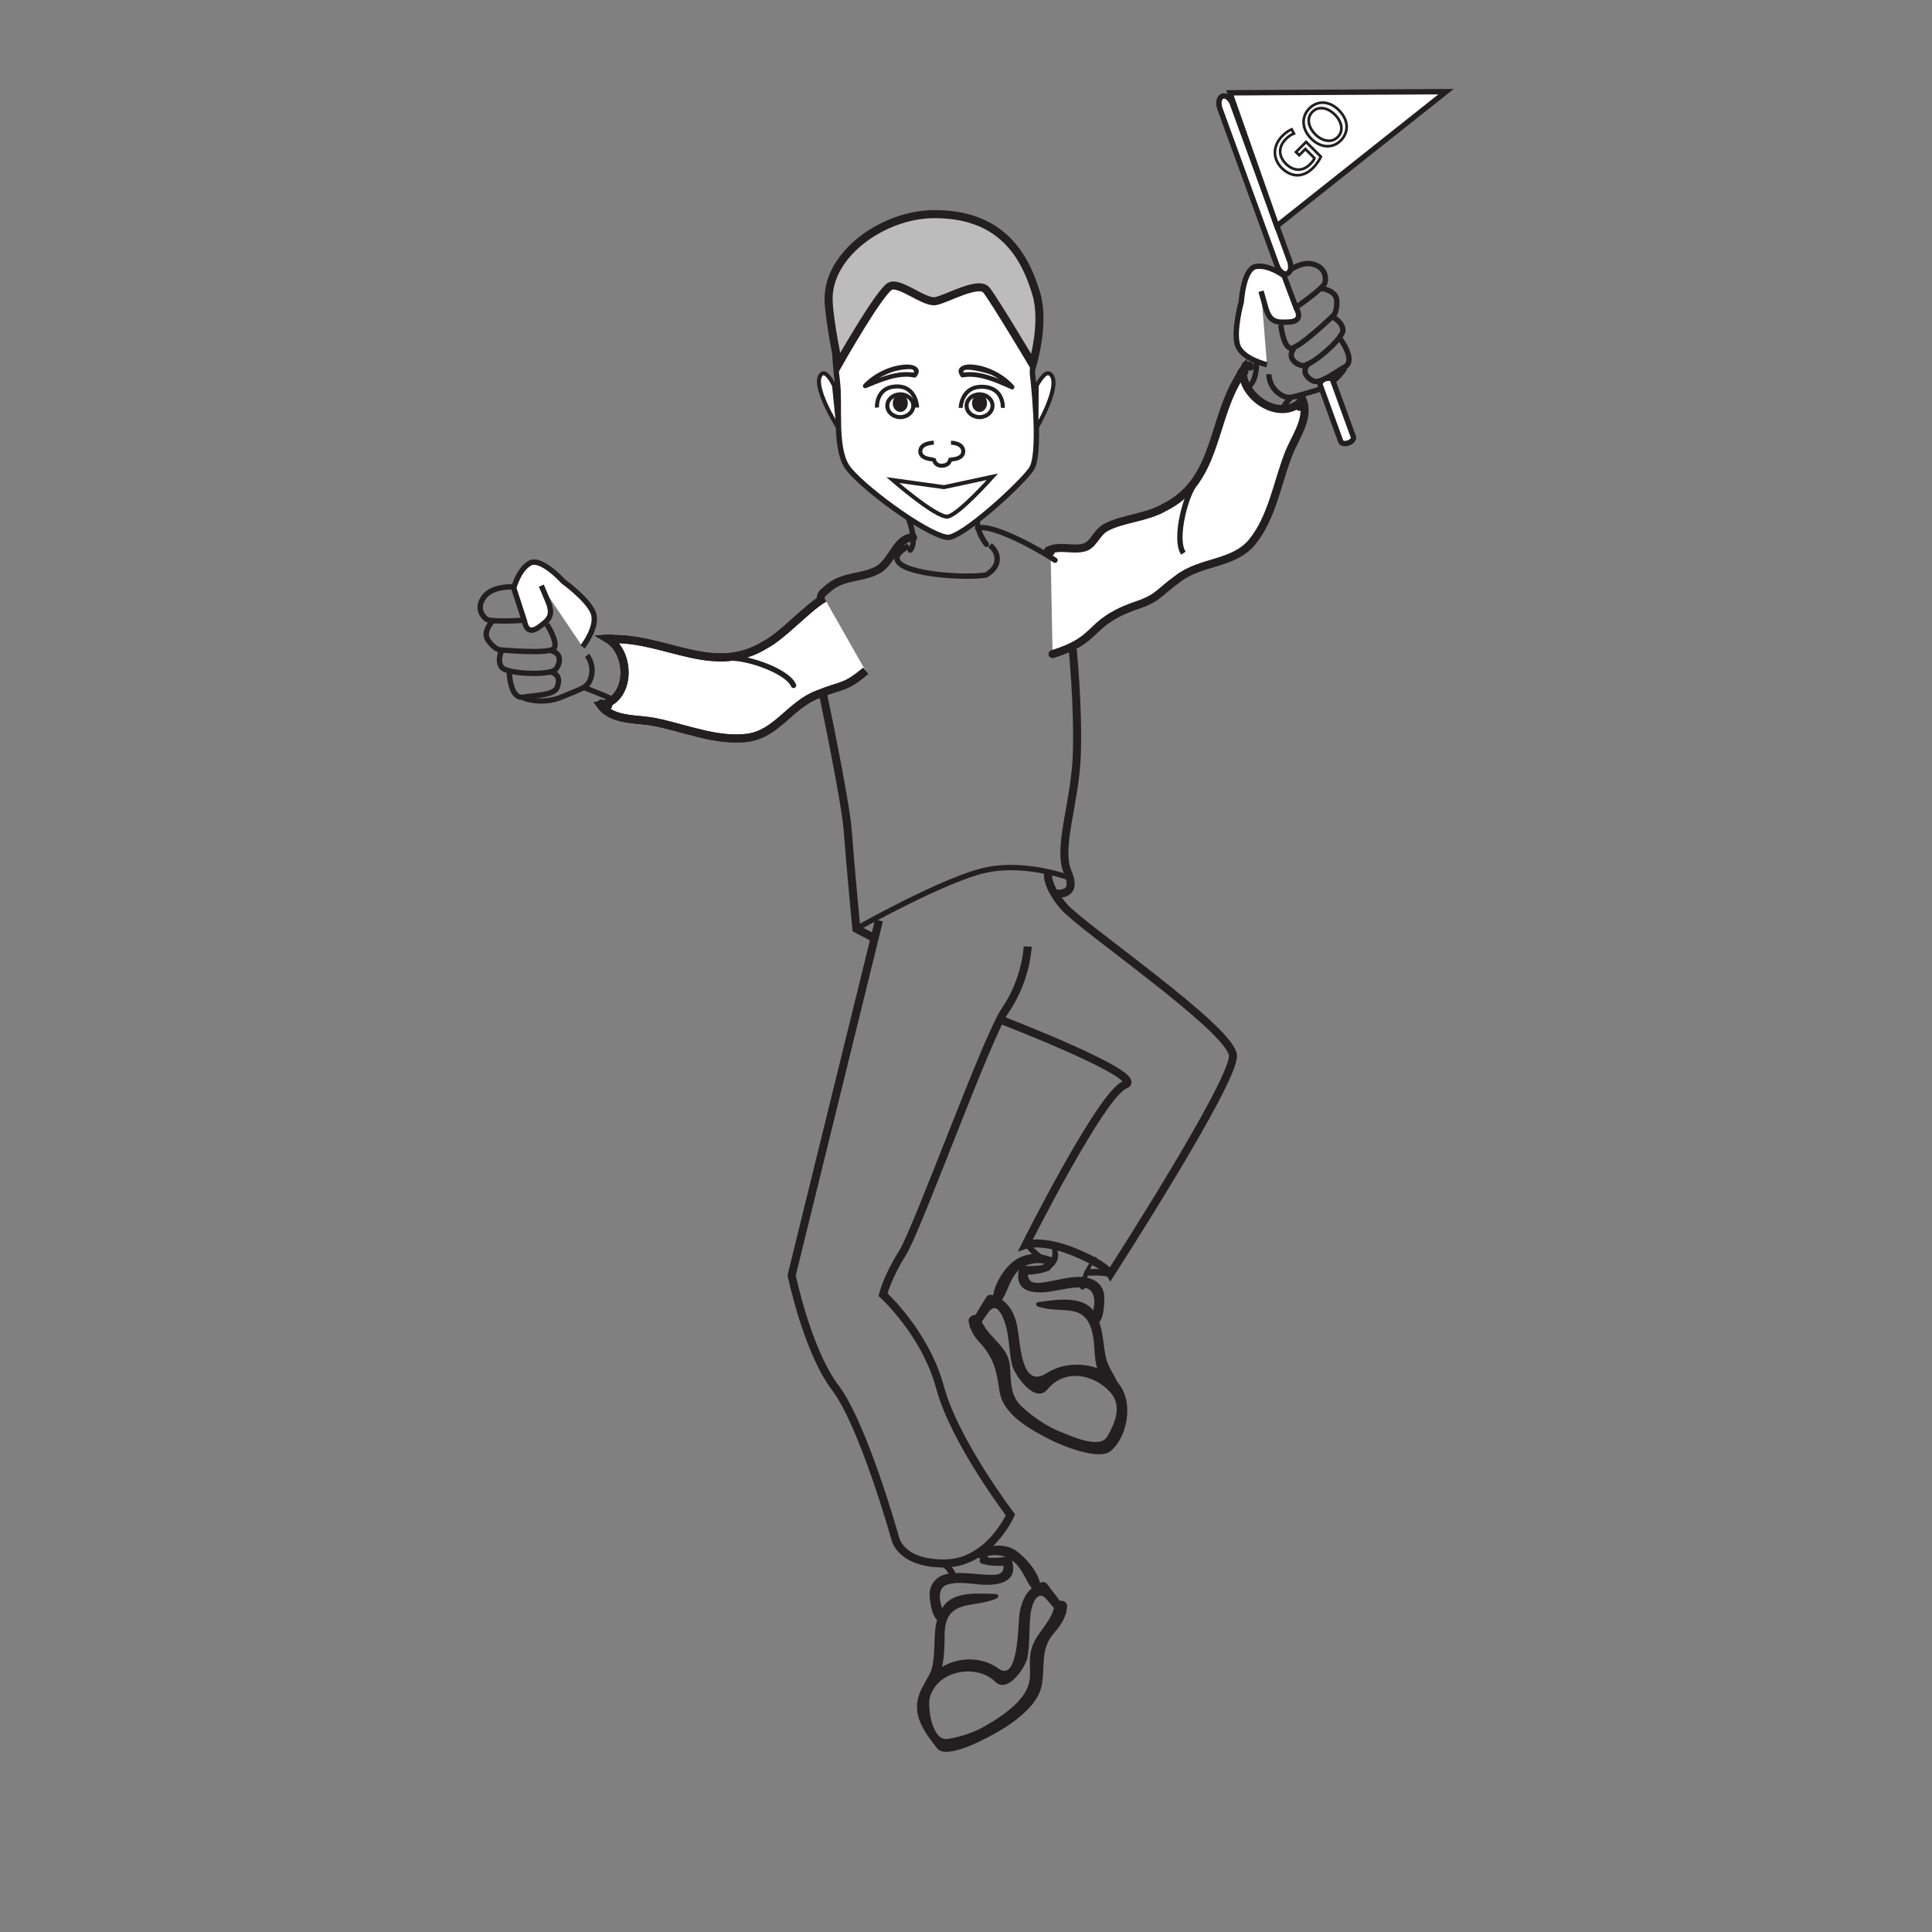 <?xml version="1.0" encoding="UTF-8"?>
<svg xmlns="http://www.w3.org/2000/svg" xmlns:xlink="http://www.w3.org/1999/xlink" width="360pt" height="360pt" viewBox="0 0 360 360" version="1.1">
<rect x="0" y="0" width="360" height="360" fill="#808080" stroke="none"/>
<defs>
<g>
<symbol overflow="visible" id="glyph0-0">
<path style="stroke:none;" d="M 0 0 L 4.25 -4.25 L -1.688 -10.188 L -5.938 -5.938 Z M -1.219 -5.469 L -4.844 -6.188 L -1.953 -9.078 Z M -0.594 -5.344 L -1.312 -8.969 L 3.016 -4.641 Z M 0.25 -1.094 L -0.453 -4.703 L 3.141 -3.984 Z M -4.719 -5.562 L -1.109 -4.828 L -0.391 -1.234 Z M -4.719 -5.562 "/>
</symbol>
<symbol overflow="visible" id="glyph0-1">
<path style="stroke:none;" d="M 2 -8 L 0.125 -6.125 L 0.719 -5.531 L 1.875 -6.688 L 3.578 -4.984 C 3.484 -4.734 3.234 -4.328 2.75 -3.844 C 1.406 -2.5 -0.328 -2.484 -1.781 -3.938 C -3.219 -5.375 -3.172 -7.141 -1.781 -8.531 C -1.188 -9.125 -0.719 -9.406 -0.266 -9.578 L -0.672 -10.359 C -1.062 -10.219 -1.719 -9.844 -2.375 -9.188 C -4.297 -7.266 -4.219 -4.844 -2.516 -3.141 C -1.625 -2.25 -0.562 -1.781 0.406 -1.812 C 1.5 -1.844 2.438 -2.312 3.297 -3.172 C 4.078 -3.953 4.547 -4.797 4.75 -5.25 Z M 2 -8 "/>
</symbol>
<symbol overflow="visible" id="glyph0-2">
<path style="stroke:none;" d="M -2.875 -8.781 C -4.406 -7.25 -4.312 -4.938 -2.5 -3.125 C -0.766 -1.391 1.453 -1.266 2.969 -2.781 C 4.422 -4.234 4.562 -6.5 2.609 -8.453 C 0.906 -10.156 -1.312 -10.344 -2.875 -8.781 Z M -2.297 -8.141 C -1.062 -9.375 0.719 -8.781 1.859 -7.641 C 3.156 -6.344 3.578 -4.609 2.406 -3.438 C 1.234 -2.266 -0.531 -2.688 -1.766 -3.922 C -3 -5.156 -3.516 -6.922 -2.297 -8.141 Z M -2.297 -8.141 "/>
</symbol>
</g>
</defs>
<g id="surface1">
<path style="fill:none;stroke-width:1;stroke-linecap:round;stroke-linejoin:miter;stroke:rgb(13.73%,12.16%,12.549%);stroke-opacity:1;stroke-miterlimit:4;" d="M 0.001 0.001 C 0.001 0.001 3.134 -6.053 1.333 -8.174 " transform="matrix(1,0,0,-1,168.276,94.326)"/>
<path style="fill:none;stroke-width:1;stroke-linecap:round;stroke-linejoin:miter;stroke:rgb(13.73%,12.16%,12.549%);stroke-opacity:1;stroke-miterlimit:4;" d="M -0 -0.002 C -0 -0.002 -1.504 -3.178 1.324 -6.842 " transform="matrix(1,0,0,-1,182.473,94.588)"/>
<path style="fill:none;stroke-width:1;stroke-linecap:butt;stroke-linejoin:miter;stroke:rgb(13.73%,12.16%,12.549%);stroke-opacity:1;stroke-miterlimit:4;" d="M -0.001 -0.001 C -8.278 -4.755 9.308 -6.247 14.386 -5.438 C 16.792 -4.048 17.233 -1.759 15.159 0.128 " transform="matrix(1,0,0,-1,169.329,101.714)"/>
<path style="fill-rule:nonzero;fill:rgb(100%,100%,100%);fill-opacity:1;stroke-width:1.5;stroke-linecap:round;stroke-linejoin:miter;stroke:rgb(13.73%,12.16%,12.549%);stroke-opacity:1;stroke-miterlimit:4;" d="M 0.001 0.001 C -0.355 -0.05 -0.851 -0.304 -0.554 0.09 L -0.409 0.301 C 1.938 1.356 4.438 0.106 6.642 0.977 C 8.134 1.723 8.583 3.575 10.231 4.536 C 13.368 6.247 17.821 6.36 21.118 8.27 C 30.95 13.11 29.927 23.876 34.946 32.301 C 35.247 32.708 35.489 33.458 35.794 33.852 C 35.657 28.653 43.118 24.012 46.958 28.329 C 48.368 24.782 45.325 21.114 44.196 17.899 C 42.243 12.79 41.212 6.376 37.583 1.899 C 34.091 -2.363 28.091 -1.628 23.755 -4.949 C 19.712 -7.863 20.251 -8.578 15.31 -10.179 C 6.673 -13.414 9.251 -16.285 0.36 -19.023 " transform="matrix(1,0,0,-1,195.769,102.856)"/>
<path style="fill:none;stroke-width:1;stroke-linecap:round;stroke-linejoin:miter;stroke:rgb(13.73%,12.16%,12.549%);stroke-opacity:1;stroke-miterlimit:4;" d="M -0.001 0.002 C 2.878 0.885 12.12 -4.361 14.413 -5.971 " transform="matrix(1,0,0,-1,182.169,98.412)"/>
<path style=" stroke:none;fill-rule:nonzero;fill:rgb(13.73%,12.16%,12.549%);fill-opacity:1;" d="M 242.719 76.219 C 243.09 75.613 243.234 75.039 243.188 74.328 C 243.117 73.324 241.578 73.609 241.652 74.605 C 241.664 74.867 241.602 75.109 241.441 75.328 C 240.922 76.18 242.195 77.078 242.719 76.219 "/>
<path style="fill:none;stroke-width:1;stroke-linecap:butt;stroke-linejoin:miter;stroke:rgb(13.73%,12.16%,12.549%);stroke-opacity:1;stroke-miterlimit:4;" d="M -0.001 -0.002 C -2.181 -2.111 -4.47 -11.021 -2.657 -13.623 " transform="matrix(1,0,0,-1,223.169,89.451)"/>
<path style="fill:none;stroke-width:1.5;stroke-linecap:round;stroke-linejoin:miter;stroke:rgb(13.73%,12.16%,12.549%);stroke-opacity:1;stroke-miterlimit:4;" d="M -0.001 0 C -3.009 -0.003 -3.743 -4.187 -6.353 -5.925 C -9.212 -7.675 -13.036 -7 -15.829 -9.507 C -16.763 -10.339 -17.013 -10.355 -17.192 -11.128 " transform="matrix(1,0,0,-1,170.142,100.133)"/>
<path style=" stroke:none;fill-rule:nonzero;fill:rgb(13.73%,12.16%,12.549%);fill-opacity:1;" d="M 232.617 69.312 C 232.57 69.02 232.645 68.754 232.828 68.508 L 232.113 68.84 C 232.309 68.84 232.488 68.891 232.66 68.992 C 233.559 69.445 234.09 67.977 233.195 67.523 C 232.891 67.367 232.598 67.328 232.262 67.285 C 232 67.254 231.691 67.391 231.547 67.613 C 231.238 68.105 231.055 68.57 231.066 69.16 C 231.082 70.152 232.637 70.309 232.617 69.312 "/>
<path style="fill-rule:nonzero;fill:rgb(100%,100%,100%);fill-opacity:1;stroke-width:1;stroke-linecap:butt;stroke-linejoin:miter;stroke:rgb(13.73%,12.16%,12.549%);stroke-opacity:1;stroke-miterlimit:4;" d="M -0.001 0.001 C -0.001 0.001 -4.708 1.094 -5.505 3.723 C -6.298 6.352 -4.786 11.758 -4.786 11.758 C -4.786 11.758 -4.431 17.997 -2.005 18.336 C 0.417 18.68 3.175 16.594 3.175 16.594 L 3.327 16.196 L 5.472 10.485 C 5.472 10.485 6.972 8.172 4.21 7.981 C 1.519 7.794 0.491 8.016 -0.313 10.868 L -1.114 13.715 " transform="matrix(1,0,0,-1,236.091,67.977)"/>
<path style="fill:none;stroke-width:1;stroke-linecap:butt;stroke-linejoin:miter;stroke:rgb(13.73%,12.16%,12.549%);stroke-opacity:1;stroke-miterlimit:4;" d="M -0.001 -0.001 C -0.001 -0.001 2.897 -0.306 2.995 -2.298 C 3.085 -4.286 2.456 -4.985 2.456 -4.985 C 2.456 -4.985 -4.313 -11.532 -5.661 -11.165 C -7.017 -10.786 -7.435 -6.81 -7.435 -6.81 " transform="matrix(1,0,0,-1,246.091,53.714)"/>
<path style="fill:none;stroke-width:1;stroke-linecap:butt;stroke-linejoin:miter;stroke:rgb(13.73%,12.16%,12.549%);stroke-opacity:1;stroke-miterlimit:4;" d="M -0 0.001 C -0 0.001 1.805 -0.858 1.883 -2.413 C 1.969 -3.956 -4.195 -9.374 -5.77 -9.007 C -7.34 -8.64 -8.465 -7.198 -7.203 -5.8 " transform="matrix(1,0,0,-1,248.352,59.099)"/>
<path style="fill:none;stroke-width:1;stroke-linecap:butt;stroke-linejoin:miter;stroke:rgb(13.73%,12.16%,12.549%);stroke-opacity:1;stroke-miterlimit:4;" d="M -0.001 0 C -0.001 0 2.964 -3.96 0.808 -5.179 C -1.356 -6.394 -3.911 -8.523 -5.278 -7.695 C -6.649 -6.875 -6.978 -5.894 -6.146 -4.746 " transform="matrix(1,0,0,-1,249.77,63.2)"/>
<path style="fill:none;stroke-width:1;stroke-linecap:butt;stroke-linejoin:miter;stroke:rgb(13.73%,12.16%,12.549%);stroke-opacity:1;stroke-miterlimit:4;" d="M -0.001 -0 C -0.001 -0 -1.845 -3.2 -5.782 -4.278 C -9.72 -5.36 -10.571 -6.067 -12.415 -4.614 C -14.255 -3.141 -14.138 -1.133 -14.138 -1.133 " transform="matrix(1,0,0,-1,250.591,68.601)"/>
<path style="fill:none;stroke-width:1;stroke-linecap:butt;stroke-linejoin:miter;stroke:rgb(13.73%,12.16%,12.549%);stroke-opacity:1;stroke-miterlimit:4;" d="M -0.001 0.002 C -0.001 0.002 0.167 -3.322 -1.329 -4.514 " transform="matrix(1,0,0,-1,234.122,67.408)"/>
<path style="fill:none;stroke-width:1;stroke-linecap:butt;stroke-linejoin:miter;stroke:rgb(13.73%,12.16%,12.549%);stroke-opacity:1;stroke-miterlimit:4;" d="M 0.001 0 C 0.001 0 -1.265 -1.168 -1.87 -2.531 " transform="matrix(1,0,0,-1,240.651,73.981)"/>
<path style="fill:none;stroke-width:1;stroke-linecap:butt;stroke-linejoin:miter;stroke:rgb(13.73%,12.16%,12.549%);stroke-opacity:1;stroke-miterlimit:4;" d="M -0.001 0.002 C -0.001 0.002 2.815 2.518 5.276 1.979 C 7.749 1.436 7.956 -0.557 7.671 -1.564 C 7.386 -2.58 2.401 -6.045 2.401 -6.045 " transform="matrix(1,0,0,-1,239.2,51.162)"/>
<path style="fill-rule:nonzero;fill:rgb(100%,100%,100%);fill-opacity:1;stroke-width:1.5;stroke-linecap:butt;stroke-linejoin:miter;stroke:rgb(13.73%,12.16%,12.549%);stroke-opacity:1;stroke-miterlimit:4;" d="M 0.001 -0.002 C -3.12 -1.756 -7.612 -6.9 -10.98 -8.682 C -20.292 -14.463 -28.847 -7.861 -38.636 -7.646 C -39.14 -7.686 -39.909 -7.498 -40.405 -7.537 C -35.933 -10.189 -35.976 -18.99 -41.667 -19.951 C -39.417 -23.029 -34.702 -22.396 -31.378 -23.139 C -26.03 -24.213 -20.058 -26.748 -14.351 -26.041 C -8.894 -25.346 -6.312 -19.857 -1.206 -17.943 C 3.407 -16.061 3.712 -16.912 7.708 -13.568 " transform="matrix(1,0,0,-1,153.593,111.443)"/>
<path style="fill:none;stroke-width:1.5;stroke-linecap:butt;stroke-linejoin:miter;stroke:rgb(13.73%,12.16%,12.549%);stroke-opacity:1;stroke-miterlimit:4;" d="M 0.001 -0.002 C -3.12 -1.756 -7.612 -6.9 -10.98 -8.682 C -20.292 -14.463 -28.847 -7.861 -38.636 -7.646 C -39.14 -7.686 -39.909 -7.498 -40.405 -7.537 C -35.933 -10.189 -35.976 -18.99 -41.667 -19.951 C -39.417 -23.029 -34.702 -22.396 -31.378 -23.139 C -26.03 -24.213 -20.058 -26.748 -14.351 -26.041 C -8.894 -25.346 -6.312 -19.857 -1.206 -17.943 C 3.407 -16.061 3.712 -16.912 7.708 -13.568 " transform="matrix(1,0,0,-1,153.593,111.443)"/>
<path style=" stroke:none;fill-rule:nonzero;fill:rgb(13.73%,12.16%,12.549%);fill-opacity:1;" d="M 113.402 130.734 C 113.059 130.766 112.75 130.676 112.484 130.465 C 111.652 129.902 110.758 131.176 111.594 131.746 C 112.109 132.102 112.633 132.266 113.254 132.285 C 114.258 132.32 114.406 130.773 113.402 130.734 "/>
<path style="fill:none;stroke-width:1;stroke-linecap:round;stroke-linejoin:round;stroke:rgb(13.73%,12.16%,12.549%);stroke-opacity:1;stroke-miterlimit:4;" d="M -0.001 0 C 2.956 0.738 11.702 -2.074 12.94 -4.988 " transform="matrix(1,0,0,-1,134.927,122.727)"/>
<path style="fill-rule:nonzero;fill:rgb(100%,100%,100%);fill-opacity:1;stroke-width:1;stroke-linecap:butt;stroke-linejoin:miter;stroke:rgb(13.73%,12.16%,12.549%);stroke-opacity:1;stroke-miterlimit:4;" d="M 0.002 0 C 0.002 0 2.986 3.809 1.97 6.364 C 0.955 8.907 -3.596 12.18 -3.596 12.18 C -3.596 12.18 -7.764 16.825 -9.87 15.575 C -11.975 14.325 -12.831 10.961 -12.831 10.961 L -12.706 10.559 L -10.815 4.754 C -10.815 4.754 -10.538 2.02 -8.264 3.594 C -6.053 5.133 -5.389 5.957 -6.541 8.684 L -7.69 11.403 " transform="matrix(1,0,0,-1,108.561,120.528)"/>
<path style="fill:none;stroke-width:1;stroke-linecap:butt;stroke-linejoin:miter;stroke:rgb(13.73%,12.16%,12.549%);stroke-opacity:1;stroke-miterlimit:4;" d="M -0.001 -0 C -0.001 -0 -2.068 -2.055 -0.904 -3.672 C 0.26 -5.289 1.186 -5.434 1.186 -5.434 C 1.186 -5.434 10.561 -6.313 11.381 -5.176 C 12.202 -4.035 10.042 -0.676 10.042 -0.676 " transform="matrix(1,0,0,-1,91.857,115.648)"/>
<path style="fill:none;stroke-width:1;stroke-linecap:butt;stroke-linejoin:miter;stroke:rgb(13.73%,12.16%,12.549%);stroke-opacity:1;stroke-miterlimit:4;" d="M -0.001 -0 C -0.001 -0 -0.88 -1.801 0.03 -3.063 C 0.937 -4.32 9.124 -4.684 10.12 -3.414 C 11.12 -2.152 11.093 -0.316 9.237 -0.016 " transform="matrix(1,0,0,-1,93.45,121.273)"/>
<path style="fill:none;stroke-width:1;stroke-linecap:butt;stroke-linejoin:miter;stroke:rgb(13.73%,12.16%,12.549%);stroke-opacity:1;stroke-miterlimit:4;" d="M 0 0.001 C 0 0.001 0.156 -4.952 2.606 -4.553 C 5.043 -4.151 8.363 -4.21 8.926 -2.71 C 9.477 -1.213 9.125 -0.245 7.75 0.138 " transform="matrix(1,0,0,-1,94.898,125.357)"/>
<path style="fill:none;stroke-width:1;stroke-linecap:butt;stroke-linejoin:miter;stroke:rgb(13.73%,12.16%,12.549%);stroke-opacity:1;stroke-miterlimit:4;" d="M -0 -0.001 C -0 -0.001 3.433 -1.349 7.179 0.272 C 10.933 1.893 12.042 1.874 12.57 4.17 C 13.085 6.475 11.742 7.956 11.742 7.956 " transform="matrix(1,0,0,-1,97.629,130.088)"/>
<path style="fill:none;stroke-width:1;stroke-linecap:butt;stroke-linejoin:miter;stroke:rgb(13.73%,12.16%,12.549%);stroke-opacity:1;stroke-miterlimit:4;" d="M 0 0.001 C 0 0.001 4.27 -1.643 5.586 -2.334 " transform="matrix(1,0,0,-1,108.738,128.072)"/>
<path style="fill:none;stroke-width:1;stroke-linecap:butt;stroke-linejoin:miter;stroke:rgb(13.73%,12.16%,12.549%);stroke-opacity:1;stroke-miterlimit:4;" d="M -0 0.001 C -0 0.001 -3.774 0.212 -5.352 -1.76 C -6.938 -3.729 -5.86 -5.417 -5.004 -6.018 C -4.157 -6.639 1.894 -6.233 1.894 -6.233 " transform="matrix(1,0,0,-1,95.641,109.349)"/>
<path style="fill:none;stroke-width:1.5;stroke-linecap:butt;stroke-linejoin:miter;stroke:rgb(13.73%,12.16%,12.549%);stroke-opacity:1;stroke-miterlimit:4;" d="M 0.002 0.001 C 0.002 0.001 4.264 -20.089 4.701 -25.901 C 5.232 -32.968 6.299 -44.124 6.299 -44.124 L 9.396 -45.753 " transform="matrix(1,0,0,-1,153.268,128.931)"/>
<path style="fill:none;stroke-width:1;stroke-linecap:butt;stroke-linejoin:miter;stroke:rgb(13.73%,12.16%,12.549%);stroke-opacity:1;stroke-miterlimit:4;" d="M 0.001 0.001 C 0.001 0.001 -8.136 3.157 -15.745 1.595 C -23.351 0.048 -40.038 -9.366 -40.038 -9.366 " transform="matrix(1,0,0,-1,199.605,163.685)"/>
<path style="fill:none;stroke-width:1.5;stroke-linecap:butt;stroke-linejoin:miter;stroke:rgb(13.73%,12.16%,12.549%);stroke-opacity:1;stroke-miterlimit:4;" d="M 0.002 -0 C 0.002 -0 1.061 -10.504 0.771 -19.547 C 0.478 -28.664 -2.924 -36.867 -0.928 -41.52 C 1.076 -46.156 -3.088 -45.473 -3.088 -45.473 " transform="matrix(1,0,0,-1,199.881,121.012)"/>
<path style="fill:none;stroke-width:1.5;stroke-linecap:butt;stroke-linejoin:miter;stroke:rgb(13.73%,12.16%,12.549%);stroke-opacity:1;stroke-miterlimit:4;" d="M -0.001 0.002 C -0.001 0.002 27.636 -10.615 23.28 -12.158 C 18.929 -13.725 4.788 -41.959 4.788 -41.959 C 4.788 -41.959 7.843 -40.916 13.726 -43.287 C 19.605 -45.674 20.573 -47.396 20.573 -47.396 C 20.573 -47.396 43.647 -11.611 43.405 -6.725 C 43.167 -1.857 15.19 17.209 11.894 21.045 C 8.608 24.873 8.937 27.119 8.937 27.119 " transform="matrix(1,0,0,-1,186.341,189.975)"/>
<path style="fill:none;stroke-width:1.5;stroke-linecap:butt;stroke-linejoin:miter;stroke:rgb(13.73%,12.16%,12.549%);stroke-opacity:1;stroke-miterlimit:4;" d="M -0.001 -0.001 C -0.001 -0.001 -0.259 -6.196 -4.2 -11.903 C -7.626 -16.86 -20.478 -52.548 -23.353 -57.13 C -26.231 -61.72 -26.962 -64.864 -26.962 -64.864 C -26.962 -64.864 -19.067 -72.021 -16.353 -82.118 C -13.653 -92.196 -3.224 -105.903 -3.224 -105.903 C -3.224 -105.903 -7.212 -114.993 -15.638 -114.958 C -24.063 -114.935 -24.747 -110.075 -24.747 -110.075 C -24.747 -110.075 -30.657 -89.036 -35.872 -82.192 C -41.083 -75.333 -43.993 -61.263 -43.993 -61.263 L -27.724 4.858 " transform="matrix(1,0,0,-1,191.505,176.374)"/>
<path style=" stroke:none;fill-rule:nonzero;fill:rgb(13.73%,12.16%,12.549%);fill-opacity:1;" d="M 195.062 235.523 C 193.684 235.918 192.223 235.969 190.793 235.883 C 190.289 235.848 189.973 236.18 189.871 236.645 C 188.945 240.762 192.586 241.133 195.703 240.664 C 197.727 240.359 199.758 239.766 201.828 239.918 C 204.527 240.102 204.137 243.543 203.254 245.344 C 203.023 245.816 203.375 246.398 203.82 246.574 C 205.777 247.336 205.828 242.41 205.742 241.367 C 205.59 239.441 204.086 238.336 202.312 238.031 C 200.172 237.668 197.82 238.359 195.73 238.738 C 193.633 239.109 191.16 239.711 191.562 236.801 C 191.254 237.059 190.945 237.316 190.633 237.57 C 192.324 237.512 193.875 237.379 195.457 236.758 C 196.137 236.492 195.777 235.312 195.062 235.523 "/>
<path style=" stroke:none;fill-rule:nonzero;fill:rgb(13.73%,12.16%,12.549%);fill-opacity:1;" d="M 193.344 243.434 C 197.82 245.039 202.414 242.246 203.668 248.906 C 204.051 250.965 203.816 253.141 204.508 255.152 C 205.086 256.828 206.074 258.242 207.156 259.648 C 207.68 260.332 208.977 259.781 208.734 258.906 C 208.098 256.621 206.457 255.062 205.988 252.586 C 205.477 249.844 205.527 247.203 204.09 244.73 C 202.027 241.18 196.711 242.211 193.414 242.629 C 193 242.684 192.961 243.293 193.344 243.434 "/>
<path style=" stroke:none;fill-rule:nonzero;fill:rgb(13.73%,12.16%,12.549%);fill-opacity:1;" d="M 182.043 247.539 C 182.77 246.547 183.473 245.539 184.18 244.523 C 185.676 242.383 186.863 245.184 187.336 246.715 C 188.07 249.145 187.996 251.789 188.562 254.262 C 188.973 256.129 192.848 261.73 195.18 258.891 C 198.359 255.023 203.723 255.992 206.824 259.355 C 209.184 261.922 207.77 265.188 206.305 267.699 C 204.926 270.062 199.605 267.59 197.844 266.902 C 195.129 265.844 192.617 264.117 190.473 262.168 C 188.098 260.012 188.438 257.301 188.188 254.539 C 187.836 250.594 183.844 249.184 182.719 245.672 C 182.312 244.41 180.203 245.109 180.508 246.375 C 180.891 247.984 181.438 248.945 182.551 250.16 C 185.25 253.109 185.691 255.43 186.246 259.238 C 186.879 263.652 192.125 266.426 195.613 268.223 C 197.594 269.25 204.727 272.281 206.98 270.367 C 209.648 268.098 210.691 263.371 209.676 260.176 C 207.77 254.191 199.785 252.789 195.043 255.863 C 190.273 258.945 190.145 250.379 189.57 247.27 C 189.047 244.445 187.715 242.254 184.93 241.324 C 184.535 241.188 184.039 241.305 183.809 241.672 C 182.777 243.32 181.762 244.98 180.793 246.672 C 180.316 247.508 181.457 248.348 182.043 247.539 "/>
<path style=" stroke:none;fill-rule:nonzero;fill:rgb(13.73%,12.16%,12.549%);fill-opacity:1;" d="M 196.078 234.34 C 193.594 233.355 191.141 233.383 188.93 234.98 C 187.07 236.328 185.086 239.57 185.016 241.883 C 184.992 242.711 186.039 243.16 186.559 242.445 C 187.617 240.984 187.973 239.09 189.051 237.578 C 190.645 235.344 193.086 235.023 195.594 235.645 C 196.449 235.859 196.93 234.676 196.078 234.34 "/>
<path style=" stroke:none;fill-rule:nonzero;fill:rgb(13.73%,12.16%,12.549%);fill-opacity:1;" d="M 182.941 291.352 C 184.578 291.867 186.176 291.816 187.867 291.711 L 186.879 291.031 C 187.512 293.613 185.629 293.543 183.539 293.414 C 181.297 293.281 179.031 292.906 176.789 293.234 C 174.883 293.5 173.539 294.688 173.242 296.598 C 173.07 297.734 173.754 302.902 175.637 301.973 C 176.059 301.773 176.375 301.141 176.086 300.699 C 175.137 299.215 174.297 295.906 176.582 295.238 C 178.508 294.672 180.754 295.117 182.707 295.258 C 186.133 295.512 189.93 294.836 188.488 290.508 C 188.371 290.164 187.91 289.98 187.57 290.047 C 186.152 290.289 184.645 290.398 183.223 290.086 C 182.5 289.93 182.242 291.133 182.941 291.352 "/>
<path style=" stroke:none;fill-rule:nonzero;fill:rgb(13.73%,12.16%,12.549%);fill-opacity:1;" d="M 185.617 297.023 C 182.676 296.949 177.91 296.422 175.887 299.176 C 174.441 301.129 174.238 303.25 174.152 305.617 C 174.082 307.406 174.078 309.082 173.648 310.84 C 173.32 312.16 172.332 313.137 172.016 314.473 C 171.793 315.391 173.031 316.258 173.602 315.305 C 175.766 311.652 176.008 308.91 176.012 304.688 C 176.016 297.699 181.508 299.77 185.758 297.82 C 186.117 297.652 186.039 297.035 185.617 297.023 "/>
<path style=" stroke:none;fill-rule:nonzero;fill:rgb(13.73%,12.16%,12.549%);fill-opacity:1;" d="M 198.574 299.805 C 197.445 298.219 196.277 296.664 195.078 295.129 C 194.809 294.785 194.316 294.707 193.938 294.887 C 191.391 296.031 190.461 297.949 189.973 300.609 C 189.691 302.133 189.887 313.629 186.105 310.934 C 180.637 307.047 172.648 310.051 171.039 316.578 C 170.176 320.078 172.617 323.219 174.629 325.781 C 176.441 328.07 184.336 323.625 185.922 322.715 C 188.859 321.039 193.234 317.91 194.047 314.316 C 194.852 310.773 193.695 307.453 196.324 304.391 C 197.707 302.77 198.535 301.621 198.824 299.504 C 199.031 297.969 196.801 297.852 196.488 299.281 C 195.715 302.879 192.453 304.508 191.98 308.332 C 191.609 311.371 192.707 313.191 190.461 316.168 C 188.738 318.453 186.012 320.195 183.59 321.602 C 181.434 322.867 179.043 323.625 176.594 324.023 C 173.609 324.508 172.812 317.953 173.258 316.301 C 174.629 311.195 182.02 309.973 185.441 313.371 C 187.797 315.707 191.168 310.586 191.48 308.742 C 191.918 306.117 191.738 303.441 192.016 300.801 C 192.191 299.199 193.242 295.949 194.988 297.996 C 195.789 298.934 196.594 299.875 197.41 300.781 C 198.07 301.527 199.133 300.594 198.574 299.805 "/>
<path style=" stroke:none;fill-rule:nonzero;fill:rgb(13.73%,12.16%,12.549%);fill-opacity:1;" d="M 182.758 290.289 C 185.109 289.461 187.285 289.5 189.184 291.273 C 190.672 292.668 191.148 294.664 192.422 296.168 C 192.977 296.82 194.027 296.297 193.906 295.473 C 193.551 293.129 191.52 290.66 189.703 289.227 C 187.457 287.453 184.551 287.797 182.156 289.027 C 181.344 289.449 181.918 290.586 182.758 290.289 "/>
<path style=" stroke:none;fill-rule:nonzero;fill:rgb(13.73%,12.16%,12.549%);fill-opacity:1;" d="M 174.934 291.875 C 176.496 291.934 176.602 293.391 177.543 294.227 C 177.77 294.426 178.152 294.223 178.164 293.941 C 178.246 292.414 176.488 290.902 175.035 290.887 C 174.406 290.879 174.293 291.852 174.934 291.875 "/>
<path style=" stroke:none;fill-rule:nonzero;fill:rgb(13.73%,12.16%,12.549%);fill-opacity:1;" d="M 183.977 290.469 C 184.008 290.301 184.039 290.145 184.078 289.98 C 184.23 289.707 184.227 289.449 184.039 289.195 C 183.828 288.902 183.605 288.746 183.277 288.594 C 182.496 288.238 181.988 289.574 182.812 289.855 C 182.973 289.906 183.613 290.391 183.637 290.523 C 183.68 290.75 183.988 290.68 183.977 290.469 "/>
<path style=" stroke:none;fill-rule:nonzero;fill:rgb(13.73%,12.16%,12.549%);fill-opacity:1;" d="M 203.973 234.238 C 202.496 235.758 201.539 237.703 201.27 239.809 C 201.184 240.398 202.062 240.461 202.168 239.895 C 202.539 237.93 203.039 236.129 204.285 234.523 C 204.434 234.328 204.145 234.066 203.973 234.238 "/>
<path style=" stroke:none;fill-rule:nonzero;fill:rgb(13.73%,12.16%,12.549%);fill-opacity:1;" d="M 196.055 233.078 C 196.223 233.883 195.984 234.461 195.387 235.008 C 194.879 235.465 194.363 235.418 194.031 236.055 C 193.914 236.285 194.094 236.535 194.289 236.625 C 195.168 237.031 196.191 236.156 196.668 235.457 C 197.242 234.605 197.336 233.723 196.922 232.797 C 196.711 232.328 195.945 232.559 196.055 233.078 "/>
<path style=" stroke:none;fill-rule:nonzero;fill:rgb(13.73%,12.16%,12.549%);fill-opacity:1;" d="M 190.75 231.656 C 191.016 232.352 191.496 232.84 191.996 233.375 C 192.668 234.086 193.348 234.879 194.219 235.332 C 194.699 235.582 194.961 234.914 194.742 234.574 C 194.266 233.836 193.445 233.297 192.809 232.688 C 192.316 232.23 191.867 231.723 191.41 231.234 C 191.094 230.895 190.594 231.242 190.75 231.656 "/>
<path style=" stroke:none;fill-rule:nonzero;fill:rgb(13.73%,12.16%,12.549%);fill-opacity:1;" d="M 206.637 236.957 C 205.352 236.492 203.578 236.219 202.27 236.711 C 201.887 236.852 201.918 237.488 202.312 237.602 C 202.902 237.762 203.395 237.695 204.004 237.68 C 204.824 237.648 205.633 237.75 206.434 237.863 C 206.961 237.938 207.129 237.137 206.637 236.957 "/>
<path style=" stroke:none;fill-rule:nonzero;fill:rgb(100%,100%,100%);fill-opacity:1;" d="M 156.02 71.047 C 155.445 66.664 155 57.703 156.02 53.387 C 157.18 48.523 166.105 40.77 174.883 40.895 C 183.672 41.043 191.59 46.961 192.375 53.934 C 192.844 58.215 192.375 69.539 192.375 69.539 C 192.375 69.539 194.051 83.363 192.375 87.055 C 191.387 89.215 179.133 100.523 176.48 100.133 C 172.297 99.512 160.035 90.301 157.844 86.98 C 155.418 83.316 156.586 75.301 156.02 71.047 "/>
<path style="fill:none;stroke-width:1;stroke-linecap:butt;stroke-linejoin:miter;stroke:rgb(13.73%,12.16%,12.549%);stroke-opacity:1;stroke-miterlimit:4;" d="M -0.001 0.001 C -0.575 4.384 -1.02 13.345 -0.001 17.662 C 1.159 22.525 10.085 30.279 18.862 30.154 C 27.651 30.005 35.569 24.087 36.355 17.115 C 36.823 12.833 36.355 1.509 36.355 1.509 C 36.355 1.509 38.03 -12.315 36.355 -16.006 C 35.366 -18.167 23.112 -29.475 20.46 -29.085 C 16.276 -28.463 4.015 -19.252 1.823 -15.932 C -0.603 -12.268 0.565 -4.252 -0.001 0.001 Z M -0.001 0.001 " transform="matrix(1,0,0,-1,156.02,71.048)"/>
<path style="fill-rule:nonzero;fill:rgb(100%,100%,100%);fill-opacity:1;stroke-width:0.75;stroke-linecap:butt;stroke-linejoin:miter;stroke:rgb(13.73%,12.16%,12.549%);stroke-opacity:1;stroke-miterlimit:4;" d="M 0.001 0.001 C 0.001 0.001 -1.366 2.876 -2.257 2.212 C -4.522 0.498 0.798 -7.917 0.798 -7.917 Z M 0.001 0.001 " transform="matrix(1,0,0,-1,155.417,71.849)"/>
<path style="fill-rule:nonzero;fill:rgb(100%,100%,100%);fill-opacity:1;stroke-width:0.75;stroke-linecap:butt;stroke-linejoin:miter;stroke:rgb(13.73%,12.16%,12.549%);stroke-opacity:1;stroke-miterlimit:4;" d="M -0.002 0.001 C -0.002 0.001 1.479 2.876 2.443 2.212 C 4.904 0.498 -0.053 -7.917 -0.053 -7.917 Z M -0.002 0.001 " transform="matrix(1,0,0,-1,193.174,71.849)"/>
<path style="fill:none;stroke-width:0.75;stroke-linecap:butt;stroke-linejoin:miter;stroke:rgb(13.73%,12.16%,12.549%);stroke-opacity:1;stroke-miterlimit:4;" d="M 0.001 0.001 C 0.001 0.001 -0.097 4.083 -3.917 3.938 C -7.737 3.802 -7.483 0.001 -7.483 0.001 " transform="matrix(1,0,0,-1,170.89,75.95)"/>
<path style="fill:none;stroke-width:0.75;stroke-linecap:butt;stroke-linejoin:miter;stroke:rgb(13.73%,12.16%,12.549%);stroke-opacity:1;stroke-miterlimit:4;" d="M -0 -0.001 C -0 -1.169 -1.09 -2.122 -2.422 -2.122 C -3.758 -2.122 -4.836 -1.169 -4.836 -0.001 C -4.836 1.179 -3.758 2.128 -2.422 2.128 C -1.09 2.128 -0 1.179 -0 -0.001 Z M -0 -0.001 " transform="matrix(1,0,0,-1,170.176,75.605)"/>
<path style=" stroke:none;fill-rule:nonzero;fill:rgb(13.73%,12.16%,12.549%);fill-opacity:1;" d="M 169.164 75.129 C 169.164 76.031 168.535 76.762 167.754 76.762 C 166.988 76.762 166.355 76.031 166.355 75.129 C 166.355 74.223 166.988 73.477 167.754 73.477 C 168.535 73.477 169.164 74.223 169.164 75.129 "/>
<path style="fill:none;stroke-width:0.75;stroke-linecap:butt;stroke-linejoin:miter;stroke:rgb(13.73%,12.16%,12.549%);stroke-opacity:1;stroke-miterlimit:4;" d="M -0.001 0.001 C -0.001 0.001 0.108 4.084 4.112 3.935 C 8.12 3.798 7.854 0.001 7.854 0.001 " transform="matrix(1,0,0,-1,179.005,76.005)"/>
<path style="fill:none;stroke-width:0.75;stroke-linecap:butt;stroke-linejoin:miter;stroke:rgb(13.73%,12.16%,12.549%);stroke-opacity:1;stroke-miterlimit:4;" d="M 0.001 -0.001 C 0.001 -1.169 1.087 -2.122 2.411 -2.122 C 3.747 -2.122 4.829 -1.169 4.829 -0.001 C 4.829 1.179 3.747 2.128 2.411 2.128 C 1.087 2.128 0.001 1.179 0.001 -0.001 Z M 0.001 -0.001 " transform="matrix(1,0,0,-1,180.108,75.605)"/>
<path style=" stroke:none;fill-rule:nonzero;fill:rgb(13.73%,12.16%,12.549%);fill-opacity:1;" d="M 181.117 75.129 C 181.117 76.031 181.75 76.762 182.52 76.762 C 183.301 76.762 183.922 76.031 183.922 75.129 C 183.922 74.223 183.301 73.477 182.52 73.477 C 181.75 73.477 181.117 74.223 181.117 75.129 "/>
<path style="fill:none;stroke-width:0.75;stroke-linecap:butt;stroke-linejoin:miter;stroke:rgb(13.73%,12.16%,12.549%);stroke-opacity:1;stroke-miterlimit:4;" d="M 0 0.001 C 1.875 0.056 8.457 7.431 8.457 7.431 L -0.582 5.489 L -10.125 6.813 C -10.125 6.813 -2.21 -0.062 0 0.001 Z M 0 0.001 " transform="matrix(1,0,0,-1,176.48,96.263)"/>
<path style="fill:none;stroke-width:0.75;stroke-linecap:butt;stroke-linejoin:miter;stroke:rgb(13.73%,12.16%,12.549%);stroke-opacity:1;stroke-miterlimit:4;" d="M 0.002 -0.001 C 0.002 -0.001 2.283 -0.001 2.283 -1.623 C 2.283 -3.119 0.002 -3.119 0.002 -3.119 " transform="matrix(1,0,0,-1,177.201,82.491)"/>
<path style="fill:none;stroke-width:0.75;stroke-linecap:butt;stroke-linejoin:miter;stroke:rgb(13.73%,12.16%,12.549%);stroke-opacity:1;stroke-miterlimit:4;" d="M 0.002 -0.001 C 0.002 -0.001 -2.518 -0.001 -2.518 -1.623 C -2.518 -3.119 0.002 -3.119 0.002 -3.119 " transform="matrix(1,0,0,-1,174.002,82.491)"/>
<path style="fill:none;stroke-width:0.75;stroke-linecap:butt;stroke-linejoin:miter;stroke:rgb(13.73%,12.16%,12.549%);stroke-opacity:1;stroke-miterlimit:4;" d="M 0.001 0.002 C 0.001 0.002 0.048 -1.416 -1.581 -1.475 C -3.065 -1.525 -3.128 -0.104 -3.128 -0.104 " transform="matrix(1,0,0,-1,177.12,85.303)"/>
<path style=" stroke:none;fill-rule:nonzero;fill:rgb(74.12%,73.648%,73.766%);fill-opacity:1;" d="M 174.266 56.121 C 172.238 56.434 167.871 52.645 165.992 53.27 C 164.125 53.891 156.215 67.871 156.215 67.871 C 156.215 67.871 154.602 60.285 154.406 56.168 C 153.992 47.414 164.621 39.941 174 39.902 C 185.965 39.852 190.77 46.785 193.121 54.824 C 194.711 60.277 192.426 67.871 192.426 67.871 C 192.426 67.871 185.305 55.938 183.816 54.07 C 182.355 52.207 176.289 55.805 174.266 56.121 "/>
<path style="fill:none;stroke-width:1.5;stroke-linecap:butt;stroke-linejoin:miter;stroke:rgb(13.73%,12.16%,12.549%);stroke-opacity:1;stroke-miterlimit:4;" d="M 0 0.002 C -2.027 -0.311 -6.395 3.478 -8.273 2.853 C -10.141 2.232 -18.051 -11.748 -18.051 -11.748 C -18.051 -11.748 -19.664 -4.162 -19.859 -0.045 C -20.273 8.709 -9.645 16.182 -0.266 16.221 C 11.699 16.271 16.504 9.338 18.855 1.299 C 20.445 -4.154 18.16 -11.748 18.16 -11.748 C 18.16 -11.748 11.039 0.185 9.551 2.053 C 8.09 3.916 2.023 0.318 0 0.002 Z M 0 0.002 " transform="matrix(1,0,0,-1,174.266,56.123)"/>
<path style=" stroke:none;fill-rule:nonzero;fill:rgb(13.73%,12.16%,12.549%);fill-opacity:1;" d="M 170.754 70.199 C 171.984 68.637 170.398 67.906 169.027 67.926 C 166.152 67.973 162.926 69.469 160.898 71.625 C 160.602 71.945 160.961 72.477 161.344 72.32 C 164.121 71.203 167.344 69.73 170.352 70.344 C 170.879 70.441 171.051 69.594 170.527 69.488 C 167.348 68.848 164.004 70.324 161.07 71.5 C 161.223 71.734 161.367 71.965 161.516 72.195 C 162.613 71.035 164.074 70.211 165.5 69.602 C 166.766 69.066 168.145 68.805 169.496 68.785 C 170.141 68.777 170.555 69.082 170.129 69.629 C 169.785 70.062 170.406 70.633 170.754 70.199 "/>
<path style=" stroke:none;fill-rule:nonzero;fill:rgb(13.73%,12.16%,12.549%);fill-opacity:1;" d="M 179.695 69.641 C 178.488 67.984 184.074 69.57 184.555 69.77 C 185.941 70.375 187.32 71.305 188.336 72.469 C 188.492 72.223 188.645 71.988 188.805 71.742 C 185.895 70.484 182.555 68.887 179.328 69.453 C 178.801 69.551 178.848 70.41 179.375 70.32 C 182.465 69.777 185.641 71.312 188.426 72.52 C 188.875 72.723 189.207 72.172 188.891 71.812 C 186.914 69.57 183.668 67.996 180.754 67.91 C 179.414 67.871 177.891 68.605 179.004 70.133 C 179.328 70.57 180.02 70.082 179.695 69.641 "/>
<path style="fill-rule:nonzero;fill:rgb(100%,100%,100%);fill-opacity:1;stroke-width:1;stroke-linecap:butt;stroke-linejoin:miter;stroke:rgb(13.73%,12.16%,12.549%);stroke-opacity:1;stroke-miterlimit:4;" d="M 0.001 -0.001 C 0.388 -1.063 0.173 -2.114 -0.476 -2.352 C -1.124 -2.586 -1.964 -1.919 -2.351 -0.856 L -12.995 28.378 C -13.382 29.441 -13.171 30.492 -12.522 30.73 C -11.874 30.964 -11.034 30.292 -10.647 29.234 Z M 0.001 -0.001 " transform="matrix(1,0,0,-1,240.315,48.644)"/>
<path style="fill-rule:nonzero;fill:rgb(100%,100%,100%);fill-opacity:1;stroke-width:1;stroke-linecap:butt;stroke-linejoin:miter;stroke:rgb(13.73%,12.16%,12.549%);stroke-opacity:1;stroke-miterlimit:4;" d="M -0.001 0.001 C 0.14 -0.381 -0.274 -0.885 -0.923 -1.124 C -1.571 -1.358 -2.212 -1.241 -2.349 -0.854 L -6.189 9.693 C -6.329 10.076 -5.915 10.576 -5.271 10.814 C -4.618 11.048 -3.981 10.931 -3.841 10.548 Z M -0.001 0.001 " transform="matrix(1,0,0,-1,252.181,81.408)"/>
<path style="fill-rule:nonzero;fill:rgb(100%,100%,100%);fill-opacity:1;stroke-width:1;stroke-linecap:butt;stroke-linejoin:miter;stroke:rgb(13.73%,12.16%,12.549%);stroke-opacity:1;stroke-miterlimit:4;" d="M -0.002 -0.001 L 40.264 0.21 L 8.729 -24.825 Z M -0.002 -0.001 " transform="matrix(1,0,0,-1,229.182,17.292)"/>
<g style="fill:rgb(100%,100%,100%);fill-opacity:1;">
  <use xlink:href="#glyph0-1" x="241.372" y="34.455"/>
  <use xlink:href="#glyph0-2" x="246.853" y="28.974"/>
</g>
<path style="fill:none;stroke-width:0.5;stroke-linecap:butt;stroke-linejoin:miter;stroke:rgb(13.73%,12.16%,12.549%);stroke-opacity:1;stroke-miterlimit:4;" d="M 0 -0.001 L -1.887 -1.883 L -1.289 -2.477 L -0.137 -1.325 L 1.566 -3.028 C 1.484 -3.286 1.223 -3.684 0.738 -4.168 C -0.605 -5.508 -2.324 -5.516 -3.777 -4.063 C -5.211 -2.629 -5.168 -0.856 -3.777 0.535 C -3.199 1.113 -2.715 1.39 -2.266 1.554 L -2.684 2.343 C -3.047 2.214 -3.719 1.832 -4.379 1.171 C -6.297 -0.747 -6.23 -3.172 -4.523 -4.879 C -3.633 -5.77 -2.562 -6.227 -1.598 -6.211 C -0.504 -6.184 0.434 -5.696 1.297 -4.829 C 2.07 -4.055 2.547 -3.208 2.75 -2.751 Z M 0 -0.001 " transform="matrix(1,0,0,-1,243.375,26.445)"/>
<path style="fill:none;stroke-width:0.5;stroke-linecap:butt;stroke-linejoin:miter;stroke:rgb(13.73%,12.16%,12.549%);stroke-opacity:1;stroke-miterlimit:4;" d="M -0.001 0.001 C -1.528 -1.526 -1.458 -3.835 0.354 -5.651 C 2.089 -7.382 4.319 -7.511 5.839 -5.991 C 7.296 -4.53 7.44 -2.28 5.479 -0.323 C 3.776 1.384 1.569 1.571 -0.001 0.001 Z M 0.577 -0.628 C 1.808 0.603 3.589 0.009 4.733 -1.136 C 6.034 -2.437 6.448 -4.175 5.276 -5.347 C 4.104 -6.515 2.351 -6.081 1.12 -4.854 C -0.13 -3.604 -0.653 -1.858 0.577 -0.628 Z M 0.577 -0.628 " transform="matrix(1,0,0,-1,243.985,20.2)"/>
</g>
</svg>
